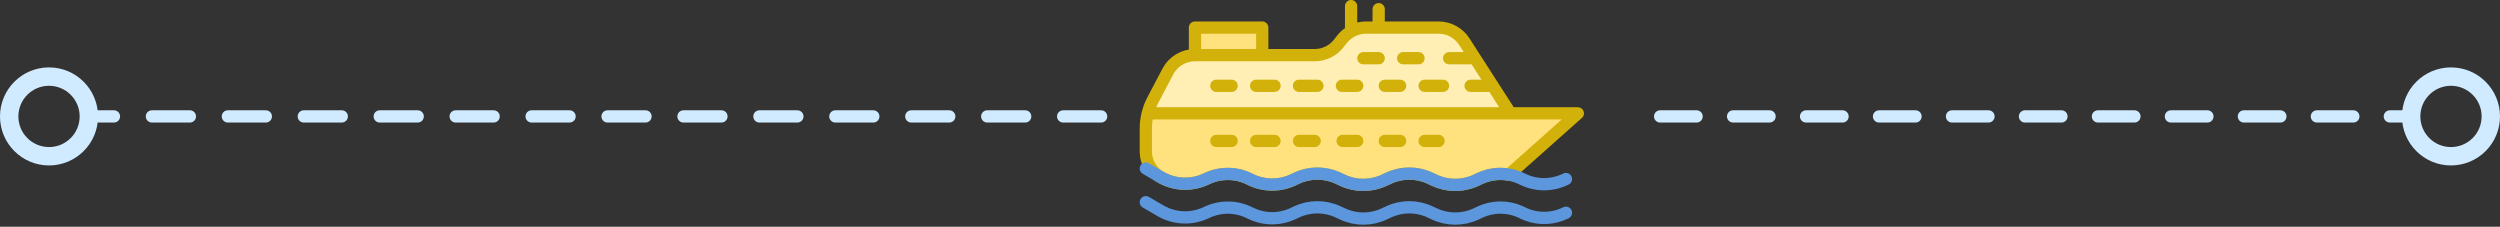 <?xml version="1.0" encoding="UTF-8"?>
<svg xmlns="http://www.w3.org/2000/svg" width="408" height="37" viewBox="0 0 408 37" fill="none">
  <rect x="0" y="0" width="408" height="37" fill="#333333" stroke="none"/>
  <path d="M190.594 11.671L188.151 16.313C187.785 17.009 187.503 17.744 187.31 18.5H246.5L243.607 14L240.714 9.5L238.976 6.796C238.056 5.365 236.472 4.5 234.77 4.5H225H222.945C222.078 4.5 221.238 4.725 220.5 5.139C219.926 5.461 219.413 5.897 218.999 6.43L218.501 7.07C217.554 8.288 216.098 9 214.555 9H206H195.019C193.162 9 191.459 10.028 190.594 11.671Z" fill="#FFEFB4"></path>
  <path d="M195.019 4.5V9H206V4.5H195.019Z" fill="#FFE27D"></path>
  <path d="M196.796 29.229L196.997 29.135C199.21 28.102 201.773 28.137 203.958 29.229L204.042 29.271C206.227 30.363 208.79 30.398 211.003 29.365L211.617 29.079C213.761 28.078 216.239 28.078 218.383 29.079L219.117 29.421C221.261 30.422 223.739 30.422 225.883 29.421L226.617 29.079C228.761 28.078 231.239 28.078 233.383 29.079L234.117 29.421C236.261 30.422 238.739 30.422 240.883 29.421L241.514 29.127C243.011 28.428 244.668 28.22 246.259 28.5L257.5 18.5H246.5H187.31C187.105 19.305 187 20.134 187 20.971V24.743C187 26.45 187.907 28.029 189.382 28.889C191.648 30.211 194.418 30.338 196.796 29.229Z" fill="#FFE27D"></path>
  <path d="M187 20.971V24.743C187 26.45 187.907 28.029 189.382 28.889C191.648 30.211 194.418 30.338 196.796 29.229L196.997 29.135C199.21 28.102 201.773 28.137 203.958 29.229L204.042 29.271C206.227 30.363 208.79 30.398 211.003 29.365L211.617 29.079C213.761 28.078 216.239 28.078 218.383 29.079L219.117 29.421C221.261 30.422 223.739 30.422 225.883 29.421L226.617 29.079C228.761 28.078 231.239 28.078 233.383 29.079L234.117 29.421C236.261 30.422 238.739 30.422 240.883 29.421L241.514 29.127C243.011 28.428 244.668 28.22 246.259 28.5L257.5 18.5H246.5M187 20.971C187 20.134 187.105 19.305 187.31 18.5M187 20.971C187 19.348 187.395 17.75 188.151 16.313M188.151 16.313L190.594 11.671C191.459 10.028 193.162 9 195.019 9M188.151 16.313C187.785 17.009 187.503 17.744 187.31 18.5M195.019 9V4.5H206V9M195.019 9H206M195.019 9H214.555M214.555 9C216.098 9 217.554 8.288 218.501 7.07L218.999 6.43M214.555 9H206M218.999 6.43C219.413 5.897 219.926 5.461 220.5 5.139M218.999 6.43C219.946 5.212 221.402 4.5 222.945 4.5M222.945 4.5C222.078 4.5 221.238 4.725 220.5 5.139M222.945 4.5H225M222.945 4.5H234.77M234.77 4.5C236.472 4.5 238.056 5.365 238.976 6.796M234.77 4.5H225M238.976 6.796L240.714 9.5M238.976 6.796L246.5 18.5M246.5 18.5H187.31M246.5 18.5L243.607 14M220.5 5.139V1M225 1.5V4.5M198.5 14H201M205 14H208M212 14H215M218.999 14H221.5M226 14H228.5M232.5 14H235.5M240 14H243.607M243.607 14L240.714 9.5M222.5 9.5H225M229 9.5H231.5M236.5 9.5H240.714M198.5 23H201M205 23H208M212 23H214.555M219.117 23H221.5M226 23H228.5M232.5 23H234.77" stroke="#D1B10A" stroke-width="2" stroke-linecap="round" stroke-linejoin="round"></path>
  <path d="M187 33L189.382 34.39C191.648 35.712 194.418 35.838 196.796 34.729L196.997 34.635C199.21 33.602 201.773 33.637 203.958 34.729L204.042 34.771C206.227 35.864 208.79 35.898 211.003 34.865L211.617 34.579C213.761 33.578 216.239 33.578 218.383 34.579L219.117 34.921C221.261 35.922 223.739 35.922 225.883 34.921L226.617 34.579C228.761 33.578 231.239 33.578 233.383 34.579L234.117 34.921C236.261 35.922 238.739 35.922 240.883 34.921L241.514 34.627C243.716 33.599 246.267 33.634 248.44 34.72C250.681 35.841 253.319 35.841 255.56 34.72M187 27.5L189.382 28.889C191.648 30.211 194.418 30.338 196.796 29.229L196.997 29.135C199.21 28.102 201.773 28.137 203.958 29.229L204.042 29.271C206.227 30.363 208.79 30.398 211.003 29.365L211.617 29.079C213.761 28.078 216.239 28.078 218.383 29.079L219.117 29.421C221.261 30.422 223.739 30.422 225.883 29.421L226.617 29.079C228.761 28.078 231.239 28.078 233.383 29.079L234.117 29.421C236.261 30.422 238.739 30.422 240.883 29.421L241.514 29.127C243.716 28.099 246.267 28.134 248.44 29.22C250.681 30.341 253.319 30.341 255.56 29.22" stroke="#5C97DD" stroke-width="2" stroke-linecap="round" stroke-linejoin="round"></path>
  <path fill-rule="evenodd" clip-rule="evenodd" d="M400 11C404.418 11 408 14.582 408 19C408 23.418 404.418 27 400 27C395.582 27 392 23.418 392 19C392 14.582 395.582 11 400 11ZM400 14C402.761 14 405 16.239 405 19C405 21.761 402.761 24 400 24C397.239 24 395 21.761 395 19C395 16.239 397.239 14 400 14Z" fill="#D0EBFF"></path>
  <path fill-rule="evenodd" clip-rule="evenodd" d="M8 11C12.418 11 16 14.582 16 19C16 23.418 12.418 27 8 27C3.582 27 0 23.418 0 19C0 14.582 3.582 11 8 11ZM8 14C10.761 14 13 16.239 13 19C13 21.761 10.761 24 8 24C5.239 24 3 21.761 3 19C3 16.239 5.239 14 8 14Z" fill="#D0EBFF"></path>
  <path d="M390.023 20L393 20V18L390.023 18C389.47 18 389.023 18.448 389.023 19C389.023 19.552 389.47 20 390.023 20Z" fill="#D0EBFF"></path>
  <path d="M378.114 20L384.068 20C384.62 20 385.068 19.552 385.068 19C385.068 18.448 384.62 18 384.068 18L378.114 18C377.561 18 377.114 18.448 377.114 19C377.114 19.552 377.561 20 378.114 20Z" fill="#D0EBFF"></path>
  <path d="M366.205 20L372.159 20C372.711 20 373.159 19.552 373.159 19C373.159 18.448 372.711 18 372.159 18L366.205 18C365.652 18 365.205 18.448 365.205 19C365.205 19.552 365.652 20 366.205 20Z" fill="#D0EBFF"></path>
  <path d="M354.295 20L360.25 20C360.802 20 361.25 19.552 361.25 19C361.25 18.448 360.802 18 360.25 18L354.295 18C353.743 18 353.295 18.448 353.295 19C353.295 19.552 353.743 20 354.295 20Z" fill="#D0EBFF"></path>
  <path d="M342.386 20L348.341 20C348.893 20 349.341 19.552 349.341 19C349.341 18.448 348.893 18 348.341 18L342.386 18C341.834 18 341.386 18.448 341.386 19C341.386 19.552 341.834 20 342.386 20Z" fill="#D0EBFF"></path>
  <path d="M330.477 20L336.432 20C336.984 20 337.432 19.552 337.432 19C337.432 18.448 336.984 18 336.432 18L330.477 18C329.925 18 329.477 18.448 329.477 19C329.477 19.552 329.925 20 330.477 20Z" fill="#D0EBFF"></path>
  <path d="M318.568 20L324.523 20C325.075 20 325.523 19.552 325.523 19C325.523 18.448 325.075 18 324.523 18L318.568 18C318.016 18 317.568 18.448 317.568 19C317.568 19.552 318.016 20 318.568 20Z" fill="#D0EBFF"></path>
  <path d="M306.659 20L312.614 20C313.166 20 313.614 19.552 313.614 19C313.614 18.448 313.166 18 312.614 18L306.659 18C306.107 18 305.659 18.448 305.659 19C305.659 19.552 306.107 20 306.659 20Z" fill="#D0EBFF"></path>
  <path d="M294.75 20L300.705 20C301.257 20 301.705 19.552 301.705 19C301.705 18.448 301.257 18 300.705 18L294.75 18C294.198 18 293.75 18.448 293.75 19C293.75 19.552 294.198 20 294.75 20Z" fill="#D0EBFF"></path>
  <path d="M282.841 20L288.795 20C289.348 20 289.795 19.552 289.795 19C289.795 18.448 289.348 18 288.795 18L282.841 18C282.289 18 281.841 18.448 281.841 19C281.841 19.552 282.289 20 282.841 20Z" fill="#D0EBFF"></path>
  <path d="M270.932 20L276.886 20C277.439 20 277.886 19.552 277.886 19C277.886 18.448 277.439 18 276.886 18L270.932 18C270.38 18 269.932 18.448 269.932 19C269.932 19.552 270.38 20 270.932 20Z" fill="#D0EBFF"></path>
  <path d="M15.5 20L18.598 20C19.151 20 19.598 19.552 19.598 19C19.598 18.448 19.151 18 18.598 18H15.5V20Z" fill="#D0EBFF"></path>
  <path d="M24.795 18C24.242 18 23.795 18.448 23.795 19C23.795 19.552 24.242 20 24.795 20L30.991 20C31.543 20 31.991 19.552 31.991 19C31.991 18.448 31.543 18 30.991 18L24.795 18Z" fill="#D0EBFF"></path>
  <path d="M37.188 18C36.635 18 36.188 18.448 36.188 19C36.188 19.552 36.635 20 37.188 20L43.384 20C43.936 20 44.384 19.552 44.384 19C44.384 18.448 43.936 18 43.384 18L37.188 18Z" fill="#D0EBFF"></path>
  <path d="M49.58 18C49.028 18 48.58 18.448 48.58 19C48.58 19.552 49.028 20 49.58 20H55.777C56.329 20 56.777 19.552 56.777 19C56.777 18.448 56.329 18 55.777 18L49.58 18Z" fill="#D0EBFF"></path>
  <path d="M61.973 18C61.421 18 60.973 18.448 60.973 19C60.973 19.552 61.421 20 61.973 20H68.17C68.722 20 69.17 19.552 69.17 19C69.17 18.448 68.722 18 68.17 18L61.973 18Z" fill="#D0EBFF"></path>
  <path d="M74.366 18C73.814 18 73.366 18.448 73.366 19C73.366 19.552 73.814 20 74.366 20H80.562C81.115 20 81.562 19.552 81.562 19C81.562 18.448 81.115 18 80.562 18L74.366 18Z" fill="#D0EBFF"></path>
  <path d="M86.759 18C86.207 18 85.759 18.448 85.759 19C85.759 19.552 86.207 20 86.759 20L92.955 20C93.508 20 93.955 19.552 93.955 19C93.955 18.448 93.508 18 92.955 18L86.759 18Z" fill="#D0EBFF"></path>
  <path d="M99.152 18C98.6 18 98.152 18.448 98.152 19C98.152 19.552 98.6 20 99.152 20H105.348C105.9 20 106.348 19.552 106.348 19C106.348 18.448 105.9 18 105.348 18L99.152 18Z" fill="#D0EBFF"></path>
  <path d="M111.545 18C110.992 18 110.545 18.448 110.545 19C110.545 19.552 110.992 20 111.545 20L117.741 20C118.293 20 118.741 19.552 118.741 19C118.741 18.448 118.293 18 117.741 18L111.545 18Z" fill="#D0EBFF"></path>
  <path d="M123.937 18C123.385 18 122.937 18.448 122.937 19C122.937 19.552 123.385 20 123.937 20L130.134 20C130.686 20 131.134 19.552 131.134 19C131.134 18.448 130.686 18 130.134 18L123.937 18Z" fill="#D0EBFF"></path>
  <path d="M136.33 18C135.778 18 135.33 18.448 135.33 19C135.33 19.552 135.778 20 136.33 20H142.527C143.079 20 143.527 19.552 143.527 19C143.527 18.448 143.079 18 142.527 18L136.33 18Z" fill="#D0EBFF"></path>
  <path d="M148.723 18C148.171 18 147.723 18.448 147.723 19C147.723 19.552 148.171 20 148.723 20L154.92 20C155.472 20 155.92 19.553 155.92 19C155.92 18.448 155.472 18 154.92 18L148.723 18Z" fill="#D0EBFF"></path>
  <path d="M161.116 18C160.564 18 160.116 18.448 160.116 19C160.116 19.553 160.564 20 161.116 20H167.312C167.865 20 168.312 19.553 168.312 19C168.312 18.448 167.865 18 167.312 18L161.116 18Z" fill="#D0EBFF"></path>
  <path d="M173.509 18C172.957 18 172.509 18.448 172.509 19C172.509 19.553 172.957 20 173.509 20L179.705 20C180.258 20 180.705 19.553 180.705 19C180.705 18.448 180.258 18 179.705 18L173.509 18Z" fill="#D0EBFF"></path>
</svg>
